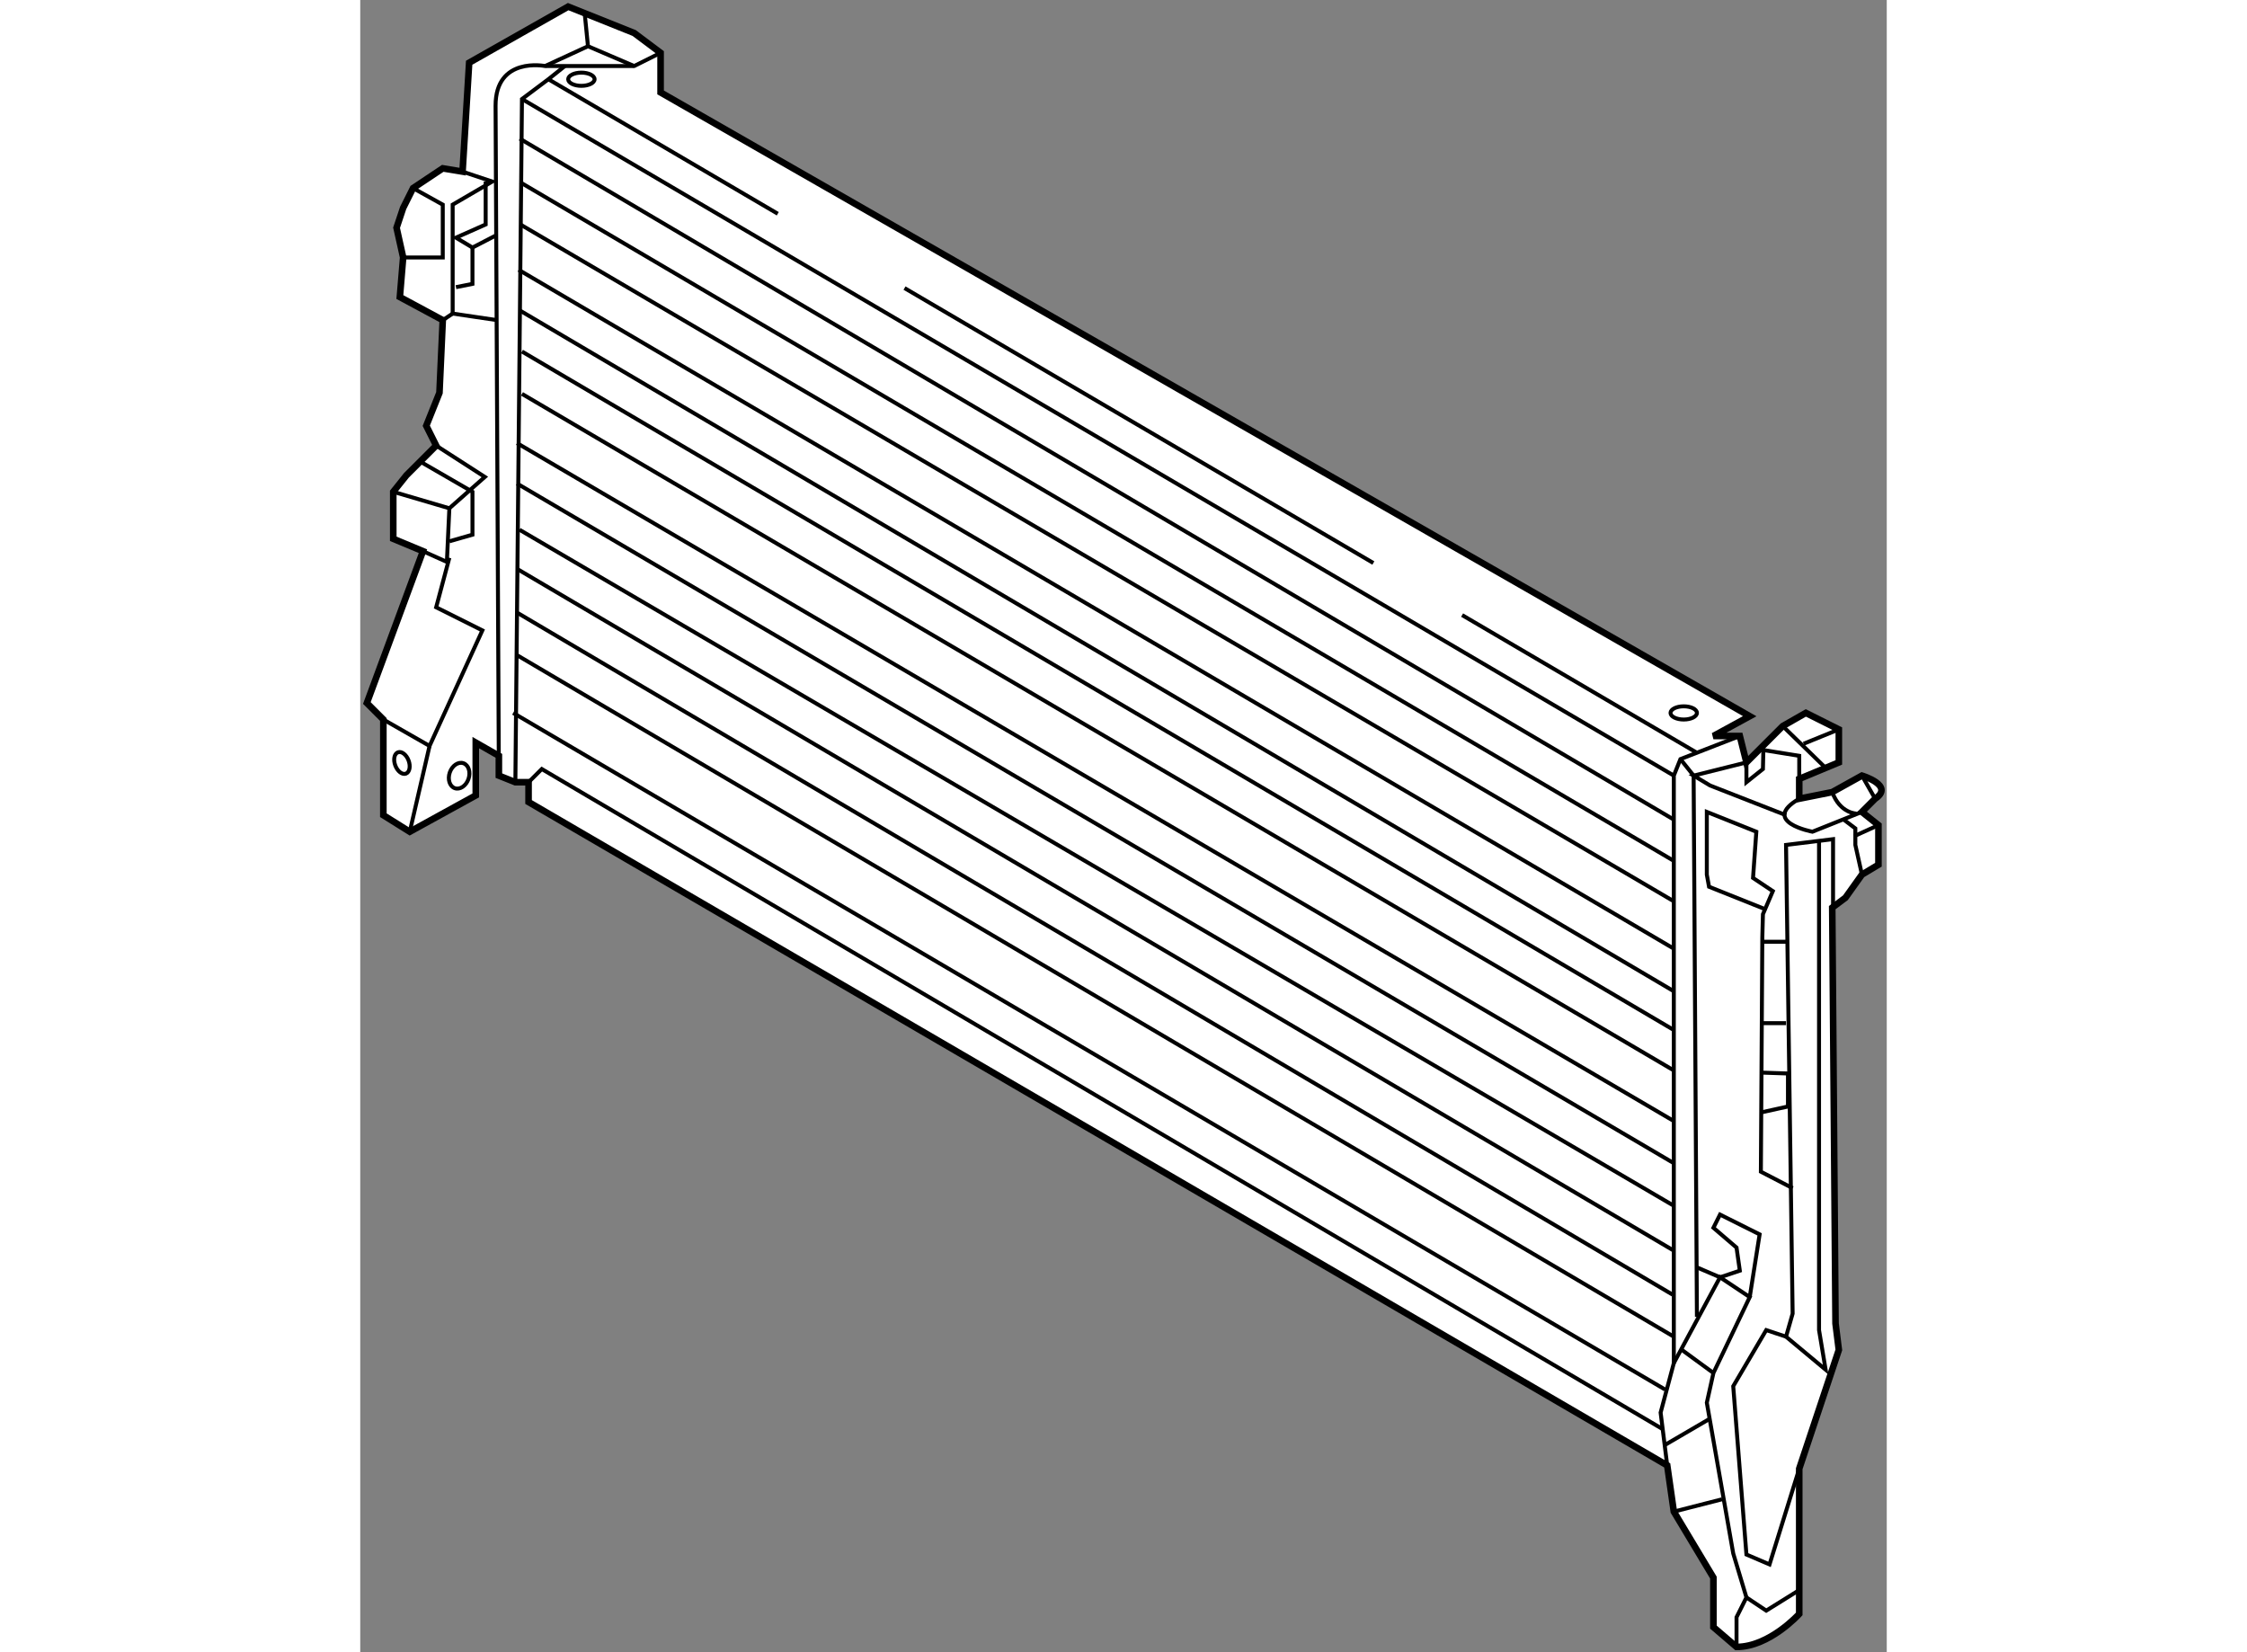 <?xml version="1.0" encoding="utf-8"?>
<!-- Generator: Adobe Illustrator 15.1.0, SVG Export Plug-In . SVG Version: 6.00 Build 0)  -->
<!DOCTYPE svg PUBLIC "-//W3C//DTD SVG 1.1//EN" "http://www.w3.org/Graphics/SVG/1.1/DTD/svg11.dtd">
<svg version="1.1" xmlns="http://www.w3.org/2000/svg" xmlns:xlink="http://www.w3.org/1999/xlink" x="0px" y="0px" width="244.8px"
	 height="180px" viewBox="33.052 32.571 115.629 125.151" enable-background="new 0 0 244.8 180" xml:space="preserve">
	
<rect x="33.052" y="32.571" width="115.629" height="125.151" fill="#808080" stroke="none"/>
	
<g><path fill="#FFFFFF" stroke="#000000" stroke-width="0.5" d="M132.052,143.572l-86.25-50.25v-1.5h-1l-1.25-0.5v-1.5l-1.75-1v4
			l-5,2.75l-2-1.25v-7.25l-1.25-1.25l4.25-11.5l-2.25-0.938v-3.563l1-1.25l2.25-2.25l-0.75-1.5l1-2.5l0.25-5.5l-3.25-1.75l0.25-3
			l-0.5-2.25l0.5-1.5l0.75-1.5l2.25-1.5l1.5,0.25l0.5-8.25l7.5-4.25l5,2l2,1.5v3l82.5,47.25l-2.75,1.5h2l0.5,2l1-1l1.75-1.75l1.75-1
			l2.5,1.25v2.5l-3,1.25v1.5l2.5-0.5l2.25-1.25c0,0,2.5,0.75,1,1.75l-1,1l1.25,1v3l-1.25,0.75l-1.25,1.75l-1,0.75l0.25,31.5l0.25,2
			l-3,9v11c0,0-2.25,2.5-4.75,2.5l-1.75-1.5v-3.75l-3-5L132.052,143.572z"></path><path fill="none" stroke="#000000" stroke-width="0.3" d="M55.802,36.573l-2,1h-6.75c0,0-3.75-0.75-3.75,3l0.25,50.75"></path><polyline fill="none" stroke="#000000" stroke-width="0.3" points="40.802,45.573 43.052,46.323 40.052,48.073 40.052,56.323 
			43.427,56.823 		"></polyline><polyline fill="none" stroke="#000000" stroke-width="0.3" points="36.302,52.073 39.302,52.073 39.302,48.073 37.052,46.823 		
			"></polyline><polyline fill="none" stroke="#000000" stroke-width="0.3" points="35.552,69.823 39.802,71.073 39.614,75.135 37.802,74.323 		
			"></polyline><polyline fill="none" stroke="#000000" stroke-width="0.3" points="38.802,66.323 42.489,68.698 39.802,71.073 		"></polyline><polyline fill="none" stroke="#000000" stroke-width="0.3" points="43.364,50.385 41.552,51.323 40.302,50.573 42.552,49.573 
			42.552,46.323 		"></polyline><polyline fill="none" stroke="#000000" stroke-width="0.3" points="40.302,54.323 41.552,54.073 41.552,51.323 		"></polyline><polyline fill="none" stroke="#000000" stroke-width="0.3" points="37.552,67.51 41.552,69.823 41.552,73.073 39.802,73.573 		"></polyline><polyline fill="none" stroke="#000000" stroke-width="0.3" points="34.802,87.073 38.302,89.073 42.302,80.323 38.802,78.573 
			39.802,74.823 		"></polyline><line fill="none" stroke="#000000" stroke-width="0.3" x1="36.802" y1="95.572" x2="38.302" y2="89.073"></line><ellipse transform="matrix(-0.946 -0.324 0.324 -0.946 49.315 190.86)" fill="none" stroke="#000000" stroke-width="0.3" cx="40.552" cy="91.323" rx="0.75" ry="1"></ellipse><polyline fill="none" stroke="#000000" stroke-width="0.3" points="44.802,91.822 45.302,40.073 47.302,38.573 48.552,37.573 		
			"></polyline><polyline fill="none" stroke="#000000" stroke-width="0.3" points="137.552,88.323 133.052,90.073 132.552,91.322 
			132.552,135.822 131.552,139.572 132.052,143.572 		"></polyline><polyline fill="none" stroke="#000000" stroke-width="0.3" points="45.802,91.822 46.802,90.823 131.709,140.824 		"></polyline><polyline fill="none" stroke="#000000" stroke-width="0.3" points="137.302,157.322 137.302,155.072 138.052,153.572 
			137.052,150.24 135.052,138.822 135.552,136.572 138.302,130.822 136.052,129.322 132.552,135.822 		"></polyline><polyline fill="none" stroke="#000000" stroke-width="0.3" points="142.052,143.822 139.802,151.072 138.052,150.322 
			137.052,137.572 139.552,133.322 141.052,133.822 		"></polyline><polyline fill="none" stroke="#000000" stroke-width="0.3" points="144.614,101.385 144.614,96.135 141.052,96.572 
			141.552,132.072 141.052,133.822 144.052,136.322 143.552,133.322 143.552,96.324 		"></polyline><polyline fill="none" stroke="#000000" stroke-width="0.3" points="134.302,132.322 134.052,91.322 133.052,90.073 		"></polyline><path fill="none" stroke="#000000" stroke-width="0.3" d="M146.802,94.072l-3.75,1.5c0,0-4-0.75-1-2.5"></path><line fill="none" stroke="#000000" stroke-width="0.3" x1="144.052" y1="90.74" x2="140.802" y2="87.573"></line><polyline fill="none" stroke="#000000" stroke-width="0.3" points="142.052,91.572 142.052,89.823 139.334,89.386 139.302,90.823 
			138.052,91.822 138.052,90.323 134.052,91.322 135.302,92.072 141.052,94.322 		"></polyline><polyline fill="none" stroke="#000000" stroke-width="0.3" points="141.552,122.572 139.146,121.324 139.256,103.574 
			139.302,101.822 140.052,100.072 138.552,99.072 138.802,95.572 135.052,94.072 135.052,98.822 135.219,99.74 139.385,101.406 		
			"></polyline><line fill="none" stroke="#000000" stroke-width="0.3" x1="116.515" y1="79.162" x2="134.271" y2="89.574"></line><line fill="none" stroke="#000000" stroke-width="0.3" x1="74.279" y1="54.393" x2="109.792" y2="75.218"></line><line fill="none" stroke="#000000" stroke-width="0.3" x1="47.302" y1="38.573" x2="64.678" y2="48.762"></line><ellipse fill="none" stroke="#000000" stroke-width="0.3" cx="49.802" cy="38.573" rx="1" ry="0.5"></ellipse><ellipse fill="none" stroke="#000000" stroke-width="0.3" cx="133.302" cy="86.573" rx="1" ry="0.5"></ellipse><polyline fill="none" stroke="#000000" stroke-width="0.3" points="50.052,33.573 50.302,36.073 53.802,37.573 		"></polyline><line fill="none" stroke="#000000" stroke-width="0.3" x1="47.052" y1="37.573" x2="50.302" y2="36.073"></line><line fill="none" stroke="#000000" stroke-width="0.3" x1="45.302" y1="40.073" x2="132.552" y2="91.322"></line><line fill="none" stroke="#000000" stroke-width="0.3" x1="45.135" y1="43.073" x2="132.521" y2="94.637"></line><line fill="none" stroke="#000000" stroke-width="0.3" x1="45.177" y1="46.385" x2="132.521" y2="97.762"></line><line fill="none" stroke="#000000" stroke-width="0.3" x1="45.177" y1="49.573" x2="132.521" y2="100.824"></line><line fill="none" stroke="#000000" stroke-width="0.3" x1="45.052" y1="53.01" x2="132.584" y2="104.449"></line><line fill="none" stroke="#000000" stroke-width="0.3" x1="45.114" y1="56.073" x2="132.521" y2="107.637"></line><line fill="none" stroke="#000000" stroke-width="0.3" x1="45.302" y1="59.198" x2="132.521" y2="110.574"></line><line fill="none" stroke="#000000" stroke-width="0.3" x1="45.302" y1="62.406" x2="132.552" y2="113.654"></line><line fill="none" stroke="#000000" stroke-width="0.3" x1="44.927" y1="66.135" x2="132.552" y2="117.488"></line><line fill="none" stroke="#000000" stroke-width="0.3" x1="44.927" y1="69.198" x2="132.584" y2="120.699"></line><line fill="none" stroke="#000000" stroke-width="0.3" x1="45.114" y1="72.698" x2="132.521" y2="123.887"></line><line fill="none" stroke="#000000" stroke-width="0.3" x1="44.989" y1="75.698" x2="132.584" y2="127.324"></line><line fill="none" stroke="#000000" stroke-width="0.3" x1="44.989" y1="79.01" x2="132.459" y2="130.637"></line><line fill="none" stroke="#000000" stroke-width="0.3" x1="44.927" y1="82.198" x2="132.552" y2="133.822"></line><line fill="none" stroke="#000000" stroke-width="0.3" x1="44.635" y1="86.573" x2="131.886" y2="137.822"></line><polyline fill="none" stroke="#000000" stroke-width="0.3" points="138.302,130.822 139.052,126.072 136.052,124.572 
			135.552,125.572 137.302,127.072 137.552,128.822 136.052,129.322 134.302,128.572 		"></polyline><polyline fill="none" stroke="#000000" stroke-width="0.3" points="145.396,94.637 146.302,95.322 146.302,96.572 146.802,98.822 
					"></polyline><line fill="none" stroke="#000000" stroke-width="0.3" x1="146.802" y1="91.322" x2="147.802" y2="93.072"></line><path fill="none" stroke="#000000" stroke-width="0.3" d="M146.396,94.199c0,0-1.25,0-1.845-1.627"></path><line fill="none" stroke="#000000" stroke-width="0.3" x1="139.302" y1="110.072" x2="141.052" y2="110.072"></line><polyline fill="none" stroke="#000000" stroke-width="0.3" points="139.209,116.824 141.198,116.385 141.198,113.885 
			139.302,113.822 		"></polyline><line fill="none" stroke="#000000" stroke-width="0.3" x1="141.052" y1="103.906" x2="139.256" y2="103.906"></line><line fill="none" stroke="#000000" stroke-width="0.3" x1="133.052" y1="134.74" x2="135.552" y2="136.572"></line><line fill="none" stroke="#000000" stroke-width="0.3" x1="135.219" y1="140.072" x2="131.896" y2="142.012"></line><line fill="none" stroke="#000000" stroke-width="0.3" x1="136.209" y1="146.137" x2="132.552" y2="147.072"></line><line fill="none" stroke="#000000" stroke-width="0.3" x1="145.052" y1="87.823" x2="142.385" y2="88.906"></line><line fill="none" stroke="#000000" stroke-width="0.3" x1="148.052" y1="95.072" x2="146.219" y2="95.906"></line><line fill="none" stroke="#000000" stroke-width="0.3" x1="40.052" y1="56.323" x2="39.302" y2="56.823"></line><polyline fill="none" stroke="#000000" stroke-width="0.3" points="138.052,153.572 139.552,154.572 141.959,153.074 		"></polyline><ellipse transform="matrix(0.936 -0.351 0.351 0.936 -29.438 18.491)" fill="none" stroke="#000000" stroke-width="0.3" cx="36.244" cy="90.379" rx="0.538" ry="0.862"></ellipse></g>


</svg>